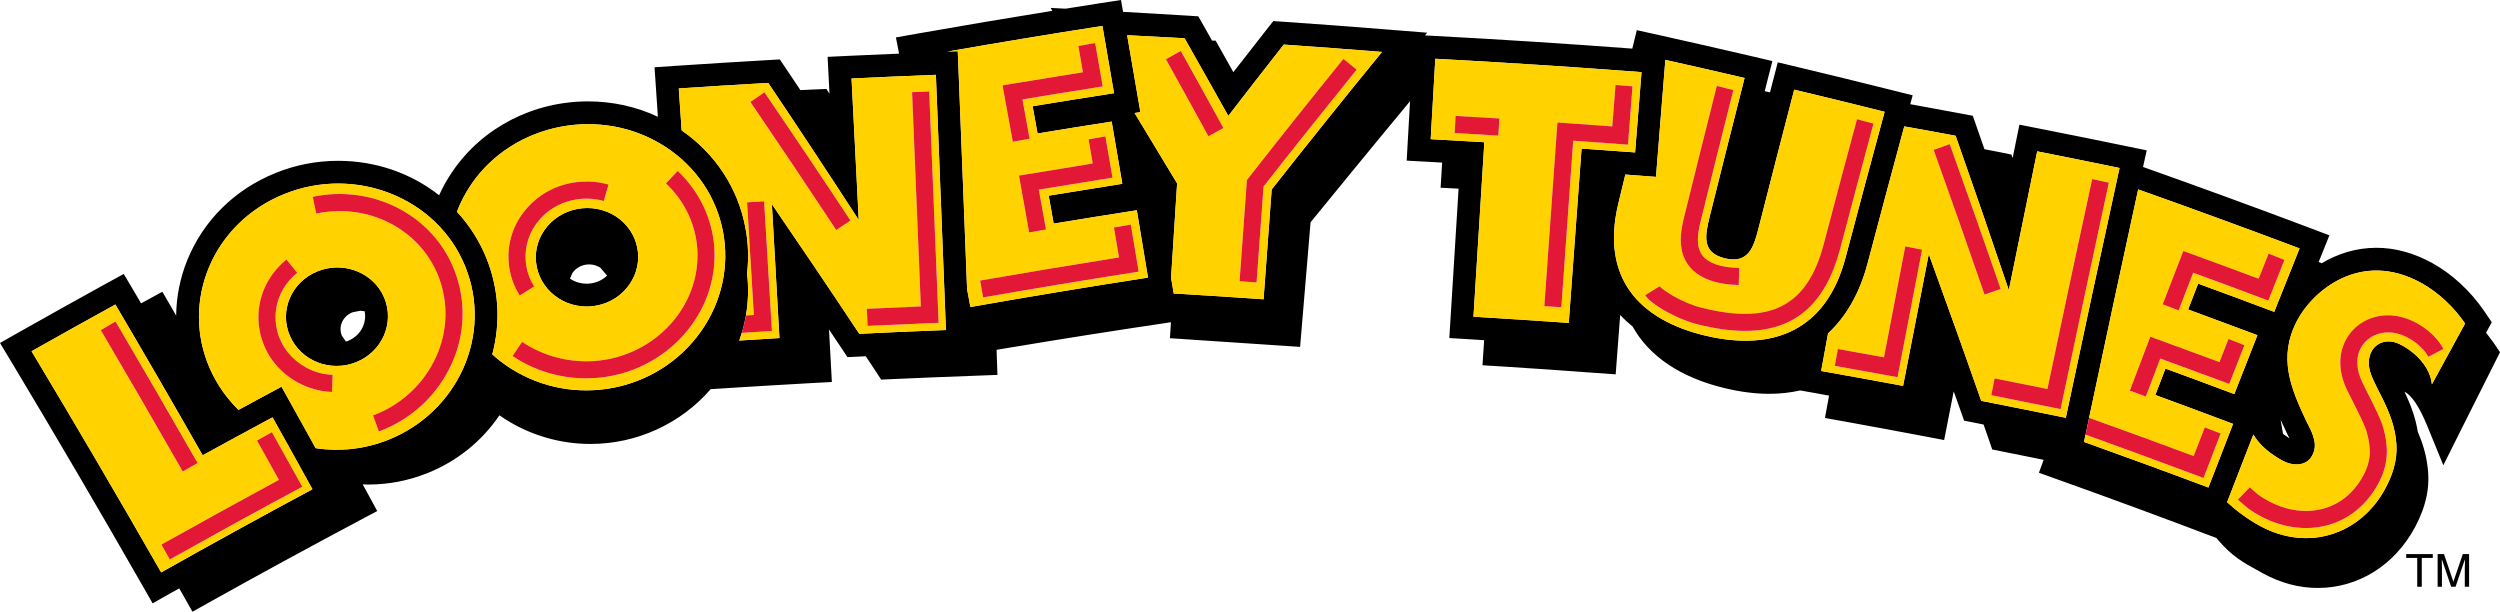 <?xml version="1.0" encoding="utf-8"?>
<!-- Generator: Adobe Illustrator 16.0.0, SVG Export Plug-In . SVG Version: 6.00 Build 0)  -->
<!DOCTYPE svg PUBLIC "-//W3C//DTD SVG 1.1//EN" "http://www.w3.org/Graphics/SVG/1.1/DTD/svg11.dtd">
<svg version="1.1" id="Layer_1" xmlns="http://www.w3.org/2000/svg" xmlns:xlink="http://www.w3.org/1999/xlink" x="0px" y="0px"
	 width="1000.001px" height="244.697px" viewBox="0 0 1000.001 244.697" enable-background="new 0 0 1000.001 244.697"
	 xml:space="preserve">
<g>
	<path d="M246.289,86.514c-9.404-6.036-22.21-3.571-28.519,5.51c-6.309,9.115-3.707,21.308,5.646,27.311
		c9.337,5.985,21.972,3.571,28.314-5.476C258.057,104.846,255.692,92.603,246.289,86.514 M235.677,105.764
		c1.582,0,3.112,0.477,4.438,1.293l2.722,3.196c-2.143,2.041-5.068,3.231-8.163,3.231c-2.262,0-4.473-0.612-6.359-1.836
		l-0.323-0.272l1.003-2.211C230.457,107.057,232.956,105.764,235.677,105.764"/>
	<path d="M142.488,144.858c10.373-4.165,15.406-15.627,11.223-25.729c-4.217-10.049-16.189-14.827-26.681-10.609
		c-10.492,4.217-15.407,15.797-11.071,25.813C120.278,144.333,132.114,149.043,142.488,144.858 M145.276,130.422
		c-1.122,2.721-3.35,4.846-6.189,5.985l-0.714,0.223l-1.616-2.331c-0.714-1.667-0.73-3.57-0.017-5.271
		c0.781-1.871,2.296-3.335,4.285-4.116l3.095-0.612l1.752,0.204C146.263,126.477,146.076,128.517,145.276,130.422"/>
	<path d="M997.483,137.155l-3.043-4.08l2.262-4.185l-3.112-4.591c-5.34-7.822-12.856-14.794-20.696-19.08
		c-7.33-4.047-14.862-6.104-22.362-6.104c-8.127,0-15.525,2.397-21.834,6.173l-1.242-0.476l0.833-2.041l3.469-8.639l-8.723-3.3
		c-21.852-8.229-43.977-16.308-65.811-24.045l1.462-6.649l-9.03-1.854c-10.985-2.278-21.987-4.489-33.006-6.666l-8.878-1.751
		l-1.802,8.842l-0.919,4.507l-0.493-1.395l-4.319-0.884c-2.143-0.408-4.319-0.833-6.462-1.259c-0.969-2.823-1.956-5.612-2.925-8.4
		l-1.734-4.966l-5.17-0.978c-6.461-1.199-13.111-2.415-19.846-3.656l0.97-3.546l-9.013-2.253
		c-11.854-2.977-24.063-5.952-36.256-8.877l-8.689-2.075l-2.245,8.639l-0.866,3.394l-2.109-0.502l0.766-3.026l2.296-9.005
		l-9.047-2.126c-11.871-2.772-24.131-5.552-36.46-8.307l-8.724-1.93l-1.803,7.38c-26.052-1.947-52.359-3.656-78.31-5.034
		l-4.608-0.238l0.885-1.096l-17.347-1.378c-13.213-1.063-26.46-2.058-39.4-2.941l-4.813-0.332l-2.976,3.774
		c-4.319,5.502-8.674,11.079-13.011,16.666c-1.648-2.942-3.265-5.867-4.931-8.792l-2.143-3.817l-1.463-0.034
		c-1.003-1.812-2.023-3.622-3.044-5.416l-2.432-4.277l-4.915-0.314c-8.35-0.527-16.767-1.012-25.185-1.479L448.397,0l-8.843,1.368
		c-4.422,0.681-8.877,1.395-13.333,2.109l-5.951-0.315l0.663,1.174c-17.754,2.849-35.66,5.884-53.431,9.013l-9.132,1.624
		l1.258,6.479c-6.479,0.272-12.958,0.536-19.453,0.851l-9.132,0.434l0.748,14.735l-1.241-1.896l-4.354,0.188
		c-1.989,0.085-4.029,0.195-6.036,0.28c-1.769-2.645-3.537-5.331-5.322-7.958l-2.908-4.319l-5.17,0.297
		c-11.819,0.681-23.875,1.429-35.848,2.228l-9.098,0.612l1.344,19.795c-8.656-4.039-18.145-6.147-27.906-6.147
		c-21.971,0-42.258,10.458-54.23,28.008c-2.091,3.044-3.877,6.224-5.373,9.522l-0.103-0.051
		c-11.07-8.707-25.168-13.706-40.302-13.706c-8.571,0-16.972,1.615-24.947,4.847c-16.343,6.563-28.909,18.943-35.372,34.86
		c-2.907,7.177-4.387,14.709-4.454,22.209l-1.769-3.078l-3.759-6.462l-6.563,3.589l-1.956,1.054l-2.415-4.149l-4.506-7.618
		l-7.755,4.251c-11.444,6.31-22.753,12.618-33.619,18.757L0,137.19l4.813,7.992c17.516,29.181,34.912,58.872,51.747,88.292
		l4.49,7.856l7.89-4.456l2.755-1.529l1.53,2.686l3.759,6.666l6.666-3.741c19.828-11.069,40.149-22.14,60.403-32.905l6.836-3.639
		l-3.707-6.818l-2.109-3.844l2.229,0.067c8.077,0,16.019-1.531,23.603-4.541c11.938-4.777,21.887-12.838,28.859-23.159l2.143,1.444
		c10.271,6.564,22.123,10.017,34.282,10.017c18.553,0,36.102-8.095,48.074-21.903l7.602-0.494
		c11.07-0.696,22.141-1.359,33.194-1.973l7.687-0.407l-1.14-21.002c1.496,2.245,3.027,4.506,4.507,6.734l2.873,4.319l5.152-0.237
		l2.16-0.12c1.259,1.905,2.518,3.793,3.775,5.68l2.397,3.675l4.371-0.205c11.479-0.511,22.974-0.986,34.47-1.394l7.669-0.289
		l-0.271-7.67l-0.068-2.364l4.829-0.8c21.563-3.621,43.364-7.04,64.91-10.237l-0.408,6.394l52.07,3.47l4.184-49.842
		c5.526-6.785,25.236-30.916,39.793-48.432l-1.344,23.773l9.097,0.493c1.72,0.103,3.401,0.204,5.086,0.289l-0.612,10.051
		l7.192,0.374c-1.055,16.902-2.108,33.772-3.146,50.659l-0.562,9.098l9.115,0.544c1.599,0.102,3.196,0.203,4.813,0.323l-0.152,2.313
		l-0.512,7.703l7.703,0.476c12.5,0.783,25.271,1.666,37.906,2.619l7.669,0.544l0.579-7.635c0.391-5.391,0.815-10.729,1.225-16.122
		c1.513,1.65,3.213,3.181,4.982,4.644c6.598,11.836,19.096,20.406,36.951,24.657c6.242,1.496,12.193,2.244,17.754,2.244
		c4.354,0,8.435-0.476,12.313-1.358l6.803,1.206c1.582,0.29,3.162,0.579,4.743,0.868l-0.237,1.343l-1.411,7.602l7.618,1.36
		c10.866,1.973,21.732,3.979,32.566,6.037l7.498,1.428l1.479-7.499c0.783-3.996,1.565-7.992,2.347-11.971
		c0.801,2.261,1.633,4.556,2.433,6.801l1.718,4.915l5.119,1.003l2.687,0.545c0.681,1.938,1.377,3.876,2.023,5.815l1.428,4.166
		l4.337,0.867c5.392,1.056,10.799,2.178,16.239,3.265l-1.904,5.17l7.297,2.619c21.374,7.636,42.784,15.526,63.685,23.468
		l0.492,0.577c5.715,6.769,10.237,9.252,16.513,12.67l1.751,0.97c6.99,3.809,14.354,5.781,21.835,5.781
		c16.172,0,30.695-9.081,38.875-24.301c4.575-8.604,6.138-16.478,4.966-24.573c-0.562-4.728-2.007-9.283-3.86-13.604
		c-0.902-5.681-2.926-11.02-5.323-16.053c2.942,1.529,6.003,6.121,9.114,13.739l6.429,15.714l7.584-15.186
		c4.319-8.674,8.69-17.329,13.06-26.002l2.025-4.014L997.483,137.155z M913.206,173.548l-0.952-5.612
		c0.781,1.717,1.58,3.4,2.396,5.101l0.187,0.41l0.987,1.92L913.206,173.548 M968.506,113.179
		c6.871,3.775,13.213,9.879,17.532,16.224c-4.438,8.127-8.875,16.223-13.28,24.334c-0.613-6.82-6.495-12.941-12.941-16.105
		c-4.558-2.243-9.761-0.917-11.632,3.879c-0.867,2.21-0.867,4.625-0.17,7.058c0.682,2.432,2.057,4.88,2.959,6.886
		c3.844,7.244,6.564,13.536,7.33,19.778c0.918,6.309-0.119,12.549-4.116,20.048c-9.811,18.367-30.779,25.662-50.216,15.067
		c-4.694-2.551-9.133-5.798-13.128-9.471l1.002-2.568c3.163-8.163,6.31-16.326,9.49-24.487c2.55,4.387,6.852,7.821,11.817,10.508
		c3.86,2.093,9.439,2.279,11.701-2.074c1.257-2.381,1.326-4.558,0.695-6.768c-0.492-2.126-1.513-4.218-2.703-6.396
		c-3.401-7.106-6.275-13.568-7.414-20.27c-1.088-6.529-0.425-13.265,3.384-20.542C924.854,116.664,944.036,99.744,968.506,113.179
		 M909.685,124.741c-10.118-3.809-20.252-7.584-30.423-11.29c-1.343,3.435-2.686,6.886-4.012,10.339
		c9.25,3.4,18.502,6.836,27.718,10.288c-3.111,7.839-6.189,15.696-9.252,23.552c-9.164-3.434-18.331-6.854-27.531-10.202
		c-1.359,3.536-2.721,7.039-4.063,10.576c10.408,3.811,20.764,7.653,31.103,11.547c-3.299,8.485-6.598,16.988-9.863,25.457
		c-16.513-6.224-33.109-12.26-49.758-18.246l0.613-2.892l1.02-4.863l0.408-1.889c6.445-30.404,13.027-61.082,19.624-91.352
		c21.647,7.687,43.16,15.543,64.569,23.604C916.436,107.822,913.052,116.273,909.685,124.741 M803.537,116.069
		c3.741-18.502,7.533-37.021,11.343-55.539c10.986,2.176,21.972,4.388,32.939,6.666c-7.278,33.297-14.438,66.593-21.494,99.922
		c-11.274-2.311-22.532-4.556-33.841-6.768c-6.837-19.589-13.843-39.146-20.969-58.701c-3.451,17.549-6.886,35.132-10.288,52.698
		c-10.918-2.04-21.835-4.029-32.768-5.951c0.917-5.017,1.853-10.033,2.771-15.067c7.243-6.683,12.618-16.019,15.764-27.837
		c4.813-18.229,9.762-36.697,14.711-54.944c6.854,1.241,13.723,2.466,20.542,3.759C789.491,74.883,796.582,95.459,803.537,116.069
		 M683.922,86.446c-1.938,7.771-3.367,14.658,6.104,16.903c9.472,2.228,11.479-4.523,13.452-12.313
		c4.676-18.399,9.42-36.782,14.199-55.174c12.09,2.892,24.147,5.834,36.17,8.852c-5.288,19.454-10.493,38.942-15.662,58.465
		c-7.669,28.84-28.688,37.497-55.828,31.119c-27.141-6.394-41.953-23.484-35.1-52.563c0.952-3.962,1.922-7.941,2.875-11.921
		l3.214,0.256l9.046,0.68l3.741-46.79c10.595,2.364,21.154,4.77,31.698,7.228C693.156,49.587,688.496,68.012,683.922,86.446
		 M491.319,46.364c7.33-9.522,14.744-19.046,22.191-28.535c13.111,0.919,26.205,1.896,39.3,2.942
		c-14.948,18.246-29.64,36.596-44.146,54.995c-1.072,14.659-2.178,29.283-3.231,43.941c-11.99-0.85-23.961-1.598-35.949-2.312
		l-1.055-6.327c0.799-12.584,1.599-25.168,2.415-37.717c-5.629-9.388-11.309-18.774-17.006-28.136l2.313-0.366l-1.563-9.123
		c-1.242-7.21-2.483-14.421-3.725-21.647c7.652,0.399,15.321,0.782,22.974,1.224C479.704,25.644,485.537,36.008,491.319,46.364
		 M440.966,10.372c1.548,8.972,3.095,17.941,4.643,26.903c-10.866,1.691-21.716,3.436-32.565,5.212
		c0.663,3.639,1.327,7.278,1.973,10.917c9.88-1.649,19.761-3.222,29.657-4.77c1.429,8.29,2.84,16.589,4.251,24.888
		c-9.828,1.564-19.641,3.128-29.452,4.744c0.663,3.725,1.326,7.465,1.989,11.173c11.07-1.82,22.157-3.605,33.262-5.341
		c1.497,8.979,2.994,17.958,4.474,26.938c-23.757,3.673-47.411,7.601-71.031,11.768c-0.426-2.347-0.885-4.728-1.327-7.074
		c-1.122-28.723-2.245-57.444-3.367-86.149l-0.374-9.106l-4.166,0.153C399.558,17.038,420.22,13.596,440.966,10.372 M307.287,33.168
		c12.243,18.196,24.301,36.477,36.204,54.809c-0.969-18.876-1.904-37.727-2.874-56.585c11.24-0.536,22.498-1.029,33.738-1.463
		c1.344,34.036,2.688,68.047,4.014,102.074c-11.546,0.459-23.11,0.936-34.657,1.514c-11.495-17.346-23.161-34.622-34.963-51.849
		c1.004,17.839,2.023,35.693,3.027,53.55c-5.356,0.306-10.714,0.68-16.053,1.002l1.003-3.06c0.68-2.297,1.241-4.608,1.649-6.973
		c0.952-5.526,1.105-11.155,0.459-16.818c0.697-6.054,0.493-12.261-0.697-18.434c-3.01-15.798-12.057-29.504-25.474-38.789
		c-0.391-5.586-0.766-11.182-1.156-16.768C283.445,34.579,295.35,33.849,307.287,33.168 M188.521,73.709
		c16.92-24.726,52.138-31.536,77.612-14.999c25.491,16.563,31.375,49.775,14.166,73.975c-17.227,24.232-50.813,30.693-76.015,14.675
		c-2.67-1.684-5.102-3.571-7.363-5.612c3.418-12.788,2.619-26.222-2.414-38.636c-2.807-6.922-6.819-13.094-11.734-18.417
		C184.22,80.919,186.124,77.229,188.521,73.709 M113.715,77.637c28.586-11.563,61.271,1.565,72.357,28.893
		c11.104,27.344-2.891,58.209-30.626,69.331c-9.574,3.86-19.625,4.83-29.164,3.435c-3.096-5.612-6.19-11.205-9.319-16.801
		l-4.37-7.822l-7.891,4.251c-3.112,1.667-6.207,3.351-9.302,5.034c-4.677-4.609-8.571-10.067-11.377-16.395
		C72.052,120.661,85.061,89.133,113.715,77.637 M64.468,228.951c-16.938-29.606-34.215-59.076-51.833-88.445
		c11.104-6.275,22.277-12.533,33.519-18.705c11.801,20.065,23.433,40.148,34.911,60.317c9.285-5.101,18.604-10.136,27.939-15.169
		c5.374,9.557,10.68,19.148,15.969,28.739C104.617,206.606,84.466,217.693,64.468,228.951 M589.389,126.681
		c1.412-23.264,2.874-46.526,4.353-69.79c-7.158-0.441-14.301-0.851-21.459-1.224c0.611-10.73,1.225-21.436,1.835-32.166
		c27.515,1.479,55.013,3.256,82.495,5.348c-0.868,10.714-1.719,21.419-2.57,32.123c-7.142-0.544-14.284-1.037-21.426-1.547
		c-1.717,23.246-3.435,46.509-5.117,69.738C614.795,128.262,602.092,127.446,589.389,126.681"/>
	<path fill="#FFD200" d="M450.846,14.089c1.259,7.201,2.5,14.429,3.742,21.639l1.563,9.123l-2.329,0.35
		c5.714,9.378,11.41,18.765,17.022,28.152c-0.816,12.566-1.616,25.133-2.415,37.684l1.055,6.36
		c11.988,0.714,23.977,1.462,35.933,2.312c1.088-14.658,2.159-29.3,3.265-43.925c14.489-18.416,29.198-36.766,44.129-55.012
		c-13.095-1.046-26.188-2.023-39.3-2.942c-7.447,9.489-14.846,18.995-22.175,28.544c-5.782-10.365-11.614-20.729-17.499-31.069
		C466.185,14.854,458.498,14.488,450.846,14.089 M542.657,27.862c-12.583,15.51-25.1,31.239-37.24,46.748
		c-0.936,12.806-1.871,25.576-2.79,38.364l-6.801-0.477c0.936-13.128,1.871-26.29,2.855-39.418l0.069-1.055l0.646-0.816
		c12.361-15.814,25.132-31.843,37.955-47.648L542.657,27.862z M489.363,51.228l-5.985,3.282
		c-5.629-10.279-11.31-20.542-17.022-30.796l5.969-3.325C478.037,30.66,483.734,40.939,489.363,51.228"/>
	<path fill="#FFD200" d="M383.097,20.474l0.374,9.106c1.122,28.705,2.245,57.427,3.367,86.149c0.442,2.347,0.901,4.728,1.327,7.074
		c23.62-4.167,47.274-8.095,71.031-11.768c-1.479-8.979-2.977-17.958-4.474-26.938c-11.104,1.735-22.191,3.521-33.262,5.341
		c-0.663-3.708-1.326-7.448-1.989-11.173c9.812-1.616,19.624-3.18,29.452-4.744c-1.411-8.299-2.822-16.598-4.251-24.888
		c-9.896,1.548-19.777,3.12-29.657,4.753c-0.646-3.622-1.31-7.262-1.973-10.9c10.85-1.776,21.699-3.521,32.565-5.212
		c-1.548-8.979-3.095-17.932-4.643-26.903c-20.746,3.224-41.408,6.666-62.035,10.271L383.097,20.474z M455.472,108.672l-3.418,0.527
		c-19.505,3.078-39.3,6.359-58.805,9.761l-1.174-6.717c18.417-3.214,37.072-6.343,55.523-9.251l-2.024-12.022l6.751-1.123
		L455.472,108.672z M444.979,71.057l-3.401,0.561c-8.689,1.378-17.38,2.789-26.052,4.218c0.951,5.322,1.904,10.646,2.873,15.951
		l-6.717,1.19c-1.174-6.429-2.33-12.891-3.485-19.353l-0.612-3.384l3.417-0.562c8.69-1.462,17.38-2.891,26.087-4.285l-1.684-9.676
		l6.751-1.174L444.979,71.057z M437.667,35.099c-9.574,1.514-19.131,3.069-28.688,4.651c0.953,5.245,1.922,10.483,2.857,15.713
		l-6.717,1.224c-1.157-6.368-2.33-12.736-3.486-19.131l-0.63-3.409l3.436-0.562c9.574-1.599,19.147-3.172,28.739-4.685
		l-1.837-10.518l6.718-1.183l3.043,17.362L437.667,35.099z"/>
	<path fill="#FFD200" d="M298.138,90.936c1.19,6.173,1.395,12.346,0.697,18.434c0.646,5.663,0.493,11.292-0.459,16.836l3.146-0.223
		l-2.703-45.046l6.819-0.408l3.129,51.866l-3.419,0.204c-2.873,0.17-5.747,0.374-8.621,0.544l-1.021,3.077
		c5.356-0.322,10.714-0.696,16.07-1.002c-1.004-17.856-2.023-35.711-3.027-53.567c11.802,17.244,23.468,34.521,34.963,51.866
		c11.547-0.578,23.111-1.071,34.657-1.497c-1.326-34.044-2.67-68.055-4.014-102.091c-11.24,0.434-22.498,0.927-33.738,1.463
		c0.952,18.858,1.905,37.709,2.874,56.585c-11.903-18.332-23.961-36.612-36.204-54.825c-11.938,0.681-23.858,1.428-35.779,2.228
		c0.391,5.595,0.766,11.182,1.156,16.784C286.081,61.432,295.128,75.138,298.138,90.936 M375.462,129.13l-3.419,0.135
		c-8.35,0.341-16.665,0.715-25.015,1.106l-0.323-6.819c7.211-0.356,14.438-0.681,21.648-0.986l-3.521-85.707l6.819-0.271
		L375.462,129.13z M340.192,88.231l-5.714,3.759c-11.224-17.04-22.771-34.283-34.316-51.229l5.646-3.844
		C317.371,53.897,328.935,71.142,340.192,88.231"/>
	<path fill="#FFD200" d="M194.508,103.111c5.05,12.396,5.832,25.848,2.397,38.619c2.262,2.041,4.728,3.929,7.363,5.629
		c25.219,16.019,58.787,9.54,76.031-14.693c17.209-24.181,11.343-57.409-14.166-73.938c-25.457-16.563-60.692-9.753-77.595,14.965
		c-2.433,3.537-4.319,7.21-5.766,10.985C187.688,90,191.701,96.174,194.508,103.111 M207.874,118.229
		c-2.534-4.064-4.064-8.707-4.422-13.417c-0.596-7.789,1.973-15.391,7.176-21.393c5.51-6.36,13.248-10.17,21.818-10.73
		c3.673-0.256,7.363,0.118,10.935,1.139l-1.854,6.564c-2.806-0.783-5.714-1.105-8.622-0.885c-6.734,0.442-12.822,3.419-17.107,8.384
		c-4.013,4.608-5.969,10.458-5.526,16.41c0.272,3.673,1.411,7.108,3.384,10.288L207.874,118.229z M251.73,113.858
		c-6.343,9.013-18.961,11.461-28.314,5.476c-9.353-6.003-11.954-18.195-5.646-27.311c6.309-9.097,19.114-11.546,28.519-5.51
		C255.692,92.603,258.073,104.846,251.73,113.858 M238.772,151.168l-4.337,0.17c-10.526,0-20.814-3.112-29.419-8.944l3.843-5.646
		c8.486,5.781,18.91,8.451,29.352,7.618c23.961-1.973,42.208-22.073,40.693-44.809c-0.68-9.914-5.118-19.233-12.532-26.205
		l4.677-4.982c8.672,8.179,13.893,19.097,14.676,30.728C287.492,125.524,266.423,148.889,238.772,151.168"/>
	<path fill="#FFD200" d="M95.383,163.957c3.096-1.684,6.207-3.367,9.319-5.034l7.891-4.251l4.37,7.822
		c3.129,5.577,6.207,11.188,9.319,16.767c9.557,1.43,19.59,0.478,29.164-3.384c27.719-11.139,41.714-42.004,30.626-69.331
		c-11.087-27.344-43.771-40.472-72.374-28.942c-28.638,11.529-41.63,43.058-29.691,69.976
		C86.813,153.89,90.74,159.348,95.383,163.957 M115.959,134.332c-4.353-10.016,0.579-21.596,11.071-25.813
		c10.491-4.218,22.464,0.561,26.681,10.628c4.184,10.084-0.866,21.546-11.223,25.711
		C132.132,149.043,120.262,144.333,115.959,134.332 M104.431,134.604c-2.109-7.687-1.021-15.712,3.061-22.633
		c1.853-3.112,4.234-5.851,7.091-8.181l4.303,5.323c-2.244,1.785-4.082,3.928-5.526,6.343c-3.112,5.307-3.963,11.461-2.347,17.346
		c1.648,6.02,5.629,11.036,11.257,14.113c3.351,1.871,6.973,2.875,10.765,3.028l-0.256,6.835c-4.897-0.203-9.522-1.496-13.809-3.876
		C111.742,148.924,106.572,142.428,104.431,134.604 M159.885,83.59c11.58,6.224,19.862,16.494,23.365,28.977
		c3.57,12.72,1.769,26.154-5.085,37.803c-5.985,10.221-15.44,18.111-26.597,22.227l-2.363-6.429
		c9.676-3.571,17.873-10.407,23.076-19.268c5.884-10.033,7.448-21.58,4.388-32.496c-2.977-10.68-10.102-19.454-20.016-24.794
		c-9.081-4.897-19.795-6.36-30.15-4.184l-1.411-6.684C137.012,76.209,149.392,77.927,159.885,83.59"/>
	<path fill="#FFD200" d="M124.973,195.706c-5.271-9.608-10.611-19.2-15.951-28.774c-9.354,5.034-18.672,10.086-27.957,15.187
		c-11.462-20.169-23.11-40.27-34.93-60.301c-11.205,6.189-22.396,12.396-33.517,18.672c17.635,29.368,34.912,58.855,51.85,88.462
		C84.466,217.693,104.634,206.606,124.973,195.706 M79.041,185.213l-5.952,3.384c-10.729-18.825-21.783-37.854-32.786-56.542
		l5.884-3.47C57.224,147.291,68.276,166.337,79.041,185.213 M64.586,217.829c15.577-8.741,31.393-17.447,46.986-25.881
		c-2.892-5.238-5.833-10.493-8.774-15.731l5.969-3.35c3.485,6.258,6.989,12.517,10.458,18.791l1.684,3.044l-3.044,1.633
		c-16.563,8.928-33.365,18.162-49.945,27.447L64.586,217.829z"/>
	<path fill="#FFD200" d="M918.816,128.279c-3.825,7.277-4.455,14.029-3.384,20.542c1.157,6.718,4.03,13.18,7.414,20.288
		c1.19,2.177,2.211,4.268,2.703,6.377c0.631,2.21,0.562,4.387-0.695,6.768c-2.262,4.354-7.841,4.184-11.701,2.074
		c-4.966-2.687-9.268-6.121-11.801-10.508c-3.197,8.161-6.344,16.307-9.507,24.47l-1.002,2.603
		c3.995,3.673,8.434,6.886,13.128,9.454c19.437,10.577,40.405,3.3,50.216-15.067c3.997-7.481,5.034-13.739,4.116-20.031
		c-0.766-6.259-3.486-12.533-7.33-19.778c-0.902-2.022-2.277-4.488-2.959-6.921c-0.697-2.414-0.697-4.813,0.17-7.039
		c1.871-4.813,7.074-6.122,11.632-3.879c6.446,3.164,12.328,9.285,12.941,16.089c4.405-8.095,8.843-16.19,13.28-24.301
		c-4.319-6.378-10.645-12.448-17.532-16.24C944.036,99.728,924.854,116.647,918.816,128.279 M971.33,142.734
		c-2.33-4.457-9.013-9.456-15.255-9.762c-4.642-0.204-8.809,1.734-11.155,5.271c-2.636,3.945-2.653,9.099-0.051,14.522
		c0.815,1.7,1.734,3.521,2.652,5.339c2.55,5.067,4.933,9.813,5.783,13.027c1.733,6.394,2.703,13.486-1.854,22.106
		c-4.779,8.946-12.466,15.033-21.63,17.142c-2.399,0.545-4.898,0.834-7.398,0.834c-7.959,0-16.172-2.756-23.349-7.959l-3.91-3.401
		l4.76-4.915l3.164,2.756c7.857,5.714,17.057,7.907,25.201,6.02c7.33-1.684,13.248-6.428,17.126-13.672
		c3.265-6.19,2.907-11.122,1.292-17.142c-0.664-2.551-3.113-7.397-5.273-11.7c-0.951-1.87-1.903-3.775-2.737-5.476
		c-3.604-7.567-3.435-15.305,0.528-21.256c3.689-5.544,10.136-8.69,17.176-8.333c8.06,0.407,17.26,6.325,20.983,13.417
		L971.33,142.734z"/>
	<path fill="#FFD200" d="M855.268,75.767c-6.597,30.27-13.197,60.947-19.641,91.352c14.012,5.035,28.024,10.136,41.832,15.306
		c1.48-3.844,2.942-7.651,4.422-11.462l6.377,2.484c-1.888,4.845-3.758,9.709-5.629,14.59l-1.225,3.146l-3.162-1.173
		c-14.522-5.442-29.283-10.85-44.026-16.155l-0.63,2.908c16.647,5.969,33.262,12.022,49.758,18.246
		c3.282-8.502,6.581-16.972,9.896-25.457c-10.355-3.894-20.711-7.736-31.103-11.547c1.343-3.537,2.704-7.04,4.03-10.576
		c9.217,3.349,18.4,6.75,27.548,10.202c3.079-7.855,6.157-15.713,9.252-23.552c-9.233-3.452-18.451-6.888-27.718-10.288
		c1.343-3.436,2.669-6.904,3.995-10.339c10.17,3.724,20.321,7.481,30.439,11.29c3.367-8.468,6.751-16.919,10.135-25.371
		C898.444,91.31,876.898,83.453,855.268,75.767 M892.9,150.454l-1.225,3.146l-3.146-1.174c-8.129-3.026-16.257-6.037-24.437-9.013
		c-1.922,5.067-3.844,10.152-5.765,15.22l-6.395-2.433c2.329-6.121,4.643-12.242,6.99-18.365l1.207-3.146l3.145,1.139
		c8.197,2.993,16.343,5.986,24.489,9.013c1.224-3.095,2.414-6.19,3.64-9.25l6.358,2.482
		C896.148,142.189,894.517,146.322,892.9,150.454 M908.562,117.124l-1.24,3.111l-3.129-1.172c-8.962-3.351-17.924-6.667-26.92-9.967
		c-1.938,5.034-3.894,10.032-5.816,15.067l-6.377-2.449c2.33-6.088,4.677-12.142,7.04-18.195l1.191-3.129l3.164,1.156
		c8.995,3.282,17.99,6.599,26.97,9.948c1.343-3.35,2.652-6.7,3.996-10.051l6.343,2.517
		C912.049,108.349,910.298,112.754,908.562,117.124"/>
	<path fill="#FFD200" d="M746.994,105.492c-3.146,11.802-8.521,21.154-15.764,27.855c-0.918,4.999-1.854,10.032-2.771,15.049
		c10.933,1.938,21.85,3.929,32.768,5.969c3.402-17.584,6.837-35.15,10.288-52.716c7.126,19.556,14.132,39.112,20.985,58.668
		c11.292,2.211,22.55,4.49,33.824,6.801c7.057-33.313,14.199-66.625,21.494-99.922c-10.985-2.262-21.953-4.49-32.939-6.649
		c-3.81,18.519-7.602,37.004-11.359,55.522c-6.938-20.61-14.029-41.204-21.273-61.763c-6.837-1.293-13.688-2.518-20.542-3.742
		C756.756,68.795,751.807,87.263,746.994,105.492 M759.647,147.546l-0.63,3.315l-3.333-0.594
		c-7.244-1.326-14.489-2.636-21.733-3.929l1.175-6.735c6.172,1.09,12.312,2.212,18.449,3.335
		c2.823-14.796,5.663-29.573,8.537-44.385l6.717,1.327C765.734,115.746,762.674,131.647,759.647,147.546 M824.931,160.317
		l-0.697,3.333l-3.333-0.681c-8.112-1.666-16.241-3.299-24.387-4.897l1.327-6.699c7.022,1.376,14.079,2.787,21.12,4.217
		c5.884-27.991,11.888-56.22,17.891-83.973l6.699,1.463C837.293,101.904,831.035,131.272,824.931,160.317 M800.271,115.594
		l-6.461,2.228c-6.632-19.268-13.485-38.756-20.355-57.869l6.428-2.313C786.752,76.787,793.623,96.275,800.271,115.594"/>
	<path fill="#FFD200" d="M662.393,70.75l-9.046-0.68l-3.214-0.256c-0.936,3.979-1.939,7.959-2.875,11.921
		c-6.87,29.079,7.976,46.17,35.1,52.563c27.157,6.395,48.159-2.279,55.828-31.119c5.152-19.522,10.374-38.994,15.662-58.465
		c-12.039-3.01-24.08-5.951-36.153-8.843c-4.813,18.383-9.54,36.766-14.216,55.183c-1.973,7.737-3.963,14.522-13.434,12.312
		c-9.473-2.262-8.062-9.148-6.123-16.92c4.591-18.435,9.217-36.859,13.91-55.259c-10.544-2.475-21.104-4.863-31.682-7.228
		L662.393,70.75z M749.393,49.451c-4.473,16.656-8.928,33.322-13.298,49.987c-5.867,22.175-18.128,32.921-38.041,32.921
		c-5.748,0-12.142-0.883-19.199-2.668c-7.941-1.956-18.417-7.841-20.764-11.615l5.798-3.605c1.09,1.599,9.167,6.734,16.649,8.604
		c27.77,6.973,42.411-0.61,48.941-25.388c4.387-16.665,8.825-33.348,13.314-50.013L749.393,49.451z M680.146,88.963
		c-1.037,4.269-1.887,9.625,0.834,13.196c2.381,3.129,7.313,4.813,14.711,5.033l-0.205,6.836c-9.54-0.288-16.257-2.891-19.93-7.72
		c-4.49-5.867-3.452-13.23-2.04-18.979c4.353-17.651,8.757-35.319,13.211-52.963l6.633,1.675
		C688.904,53.694,684.501,71.312,680.146,88.963"/>
	<path fill="#FFD200" d="M627.516,129.163c1.684-23.246,3.384-46.492,5.118-69.738c7.124,0.493,14.267,1.037,21.393,1.547
		c0.85-10.713,1.718-21.418,2.586-32.114c-27.466-2.101-54.963-3.877-82.495-5.356c-0.61,10.722-1.241,21.436-1.853,32.166
		c7.159,0.373,14.318,0.799,21.461,1.224c-1.463,23.264-2.908,46.526-4.337,69.79C602.108,127.43,614.813,128.279,627.516,129.163
		 M651.187,57.877l-3.4-0.272c-6.157-0.441-12.313-0.9-18.485-1.325c-1.599,22.208-3.181,44.417-4.763,66.626l-6.818-0.511
		c1.649-23.33,3.333-46.662,5.017-70.01l0.238-3.376l3.401,0.229c6.173,0.416,12.363,0.851,18.552,1.293l1.276-16.529l6.819,0.519
		L651.187,57.877z M581.856,53.184l0.374-6.819c5.849,0.332,11.682,0.681,17.515,1.029l-0.408,6.811
		C593.521,53.847,587.688,53.523,581.856,53.184"/>
	<path fill="#E31837" d="M466.355,23.705c5.713,10.263,11.394,20.517,17.022,30.805l5.985-3.299
		c-5.629-10.279-11.309-20.551-17.039-30.83L466.355,23.705z"/>
	<path fill="#E31837" d="M499.397,71.209l-0.646,0.834l-0.069,1.037c-0.968,13.128-1.92,26.29-2.855,39.418l6.801,0.477
		c0.919-12.788,1.854-25.576,2.79-38.364c12.141-15.509,24.674-31.23,37.24-46.765l-5.305-4.285
		C524.529,39.375,511.759,55.411,499.397,71.209"/>
	<path fill="#E31837" d="M438.059,17.2l-6.718,1.19l1.837,10.501c-9.592,1.53-19.182,3.095-28.739,4.676l-3.436,0.579l0.63,3.409
		c1.173,6.377,2.329,12.771,3.486,19.131l6.717-1.207c-0.936-5.246-1.904-10.484-2.857-15.722c9.558-1.59,19.114-3.154,28.706-4.65
		l3.417-0.545L438.059,17.2z"/>
	<path fill="#E31837" d="M435.422,55.718l1.667,9.676c-8.707,1.395-17.413,2.823-26.087,4.285l-3.417,0.544l0.612,3.418
		c1.173,6.462,2.312,12.907,3.469,19.336l6.733-1.19c-0.952-5.306-1.922-10.611-2.873-15.951c8.672-1.429,17.362-2.84,26.052-4.218
		l3.418-0.544l-2.84-16.529L435.422,55.718z"/>
	<path fill="#E31837" d="M445.574,90.986l2.024,11.988c-18.451,2.926-37.106,6.038-55.54,9.251l1.19,6.734
		c19.505-3.401,39.3-6.699,58.821-9.761l3.401-0.544l-3.146-18.809L445.574,90.986z"/>
	<path fill="#E31837" d="M300.162,40.762c11.529,16.945,23.075,34.172,34.333,51.229l5.697-3.759
		c-11.258-17.09-22.838-34.334-34.402-51.313L300.162,40.762z"/>
	<path fill="#E31837" d="M371.669,36.587l-6.836,0.28l3.503,85.698c-7.21,0.306-14.42,0.646-21.631,0.969l0.34,6.82
		c8.315-0.375,16.666-0.749,24.981-1.09l3.418-0.135L371.669,36.587z"/>
	<path fill="#E31837" d="M305.348,132.599l3.419-0.204l-3.129-51.866l-6.803,0.408l2.704,45.046l-3.163,0.223
		c-0.391,2.312-0.97,4.658-1.649,6.938C299.601,132.973,302.475,132.769,305.348,132.599"/>
	<path fill="#E31837" d="M213.673,114.573c-1.99-3.129-3.129-6.599-3.401-10.271c-0.442-5.952,1.514-11.802,5.526-16.41
		c4.303-4.965,10.373-7.941,17.107-8.384c2.908-0.204,5.799,0.102,8.622,0.885l1.87-6.564c-3.588-1.021-7.261-1.395-10.951-1.139
		c-8.57,0.561-16.309,4.37-21.801,10.73c-5.237,6.002-7.771,13.604-7.177,21.375c0.323,4.711,1.854,9.37,4.422,13.417
		L213.673,114.573z"/>
	<path fill="#E31837" d="M285.725,99.098c-0.783-11.631-5.986-22.549-14.659-30.711l-4.693,4.966
		c7.414,6.988,11.87,16.291,12.55,26.188c1.514,22.753-16.75,42.854-40.693,44.826c-10.476,0.833-20.883-1.871-29.369-7.618
		l-3.843,5.646c8.604,5.849,18.91,8.944,29.419,8.944l4.337-0.17C266.423,148.889,287.476,125.524,285.725,99.098"/>
	<path fill="#E31837" d="M133.05,149.944c-3.825-0.153-7.431-1.157-10.764-3.028c-5.629-3.095-9.643-8.094-11.292-14.113
		c-1.599-5.885-0.766-12.039,2.364-17.346c1.444-2.415,3.299-4.558,5.526-6.343l-4.319-5.323c-2.84,2.313-5.222,5.068-7.092,8.197
		c-4.063,6.904-5.169,14.93-3.062,22.616c2.144,7.823,7.313,14.319,14.557,18.299c4.269,2.38,8.911,3.673,13.809,3.876
		L133.05,149.944z"/>
	<path fill="#E31837" d="M126.503,85.426c10.373-2.193,21.069-0.714,30.134,4.184c9.931,5.322,17.056,14.131,20.032,24.794
		c3.061,10.916,1.496,22.463-4.388,32.479c-5.203,8.877-13.4,15.713-23.076,19.284l2.347,6.411
		c11.173-4.098,20.628-11.988,26.613-22.226c6.854-11.632,8.655-25.066,5.085-37.786c-3.486-12.482-11.785-22.771-23.365-28.977
		c-10.51-5.646-22.873-7.381-34.793-4.864L126.503,85.426z"/>
	<path fill="#E31837" d="M117.864,196.335l3.044-1.633l-1.667-3.026c-3.485-6.292-6.972-12.551-10.491-18.809l-5.952,3.35
		c2.941,5.255,5.866,10.493,8.774,15.731c-15.594,8.434-31.393,17.14-47.003,25.881l3.35,5.953
		C84.499,214.497,101.301,205.245,117.864,196.335"/>
	<path fill="#E31837" d="M40.319,132.055c11.003,18.688,22.022,37.717,32.786,56.542l5.936-3.384
		c-10.781-18.843-21.817-37.904-32.837-56.628L40.319,132.055z"/>
	<path fill="#E31837" d="M956.416,126.153c-7.057-0.391-13.503,2.737-17.192,8.316c-3.945,5.951-4.15,13.671-0.528,21.256
		c0.851,1.717,1.786,3.571,2.722,5.476c2.159,4.303,4.625,9.149,5.289,11.7c1.633,5.985,1.973,10.951-1.292,17.142
		c-3.878,7.262-9.796,12.005-17.126,13.672c-8.162,1.904-17.344-0.306-25.218-6.02l-3.164-2.756l-4.761,4.932l3.945,3.368
		c7.176,5.238,15.372,7.976,23.314,7.976c2.498,0,4.999-0.289,7.415-0.834c9.182-2.108,16.851-8.195,21.613-17.142
		c4.574-8.604,3.604-15.713,1.888-22.106c-0.867-3.197-3.266-7.96-5.8-13.01c-0.936-1.853-1.854-3.656-2.652-5.356
		c-2.603-5.424-2.585-10.577,0.033-14.522c2.347-3.537,6.531-5.492,11.156-5.271c6.259,0.306,12.941,5.305,15.271,9.762l6.053-3.164
		C973.677,132.429,964.459,126.544,956.416,126.153"/>
	<path fill="#E31837" d="M907.44,101.444c-1.344,3.333-2.653,6.701-3.996,10.051c-8.979-3.35-17.975-6.683-26.97-9.948l-3.164-1.156
		l-1.191,3.129c-2.363,6.054-4.71,12.107-7.04,18.195l6.377,2.449c1.923-5.035,3.878-10.033,5.816-15.067
		c8.996,3.282,17.958,6.599,26.92,9.967l3.129,1.172l1.24-3.111c1.736-4.388,3.487-8.775,5.222-13.163L907.44,101.444z"/>
	<path fill="#E31837" d="M891.405,135.574c-1.226,3.077-2.416,6.173-3.623,9.268c-8.146-3.026-16.326-6.02-24.506-9.013
		l-3.145-1.155l-1.207,3.162c-2.331,6.123-4.661,12.244-6.99,18.4l6.395,2.381c1.921-5.067,3.859-10.136,5.781-15.203
		c8.146,2.959,16.309,5.969,24.42,8.996l3.164,1.173l1.224-3.129c1.599-4.115,3.214-8.265,4.846-12.38L891.405,135.574z"/>
	<path fill="#E31837" d="M878.242,190.009l3.162,1.173l1.225-3.146c1.854-4.881,3.741-9.728,5.629-14.626l-6.359-2.448
		c-1.479,3.811-2.959,7.618-4.439,11.462c-13.808-5.17-27.837-10.271-41.832-15.287l-0.374,1.887l-1.037,4.83
		C848.941,179.159,863.72,184.566,878.242,190.009"/>
	<path fill="#E31837" d="M773.455,59.952c6.854,19.113,13.724,38.602,20.355,57.869l6.461-2.228
		c-6.648-19.318-13.52-38.807-20.389-57.954L773.455,59.952z"/>
	<path fill="#E31837" d="M836.868,71.617c-6.02,27.771-12.023,55.999-17.907,83.973c-7.041-1.43-14.08-2.823-21.12-4.217
		l-1.327,6.699c8.13,1.599,16.292,3.231,24.403,4.897l3.316,0.681l0.697-3.333c6.121-29.045,12.362-58.396,18.604-87.237
		L836.868,71.617z"/>
	<path fill="#E31837" d="M762.112,98.554c-2.874,14.795-5.714,29.589-8.521,44.385c-6.154-1.123-12.294-2.229-18.449-3.335
		l-1.208,6.735c7.244,1.293,14.488,2.603,21.733,3.929l3.35,0.611l0.63-3.316c3.026-15.915,6.087-31.799,9.182-47.682
		L762.112,98.554z"/>
	<path fill="#E31837" d="M729.479,97.687c-6.547,24.777-21.172,32.36-48.959,25.371c-7.448-1.853-15.525-6.988-16.632-8.587
		l-5.798,3.605c2.347,3.774,12.839,9.624,20.781,11.632c7.04,1.769,13.416,2.651,19.165,2.651c19.946,0,32.19-10.764,38.058-32.921
		c4.388-16.665,8.809-33.331,13.298-49.987l-6.599-1.77C738.305,64.339,733.866,81.005,729.479,97.687"/>
	<path fill="#E31837" d="M686.727,34.367c-4.454,17.644-8.858,35.295-13.211,52.963c-1.412,5.748-2.45,13.095,2.022,18.979
		c3.69,4.829,10.407,7.432,19.947,7.72l0.205-6.836c-7.398-0.204-12.33-1.904-14.728-5.033c-2.704-3.571-1.854-8.944-0.817-13.196
		c4.355-17.651,8.741-35.286,13.197-52.921L686.727,34.367z"/>
	<path fill="#E31837" d="M646.204,33.993l-1.293,16.571c-6.172-0.468-12.362-0.9-18.553-1.335l-3.384-0.229l-0.255,3.4
		c-1.684,23.331-3.334,46.68-4.982,70.028l6.801,0.476c1.565-22.209,3.164-44.418,4.746-66.626
		c6.189,0.441,12.345,0.884,18.519,1.343l3.4,0.255l1.802-23.349L646.204,33.993z"/>
	<path fill="#E31837" d="M599.763,47.402c-5.834-0.366-11.699-0.697-17.532-1.029l-0.374,6.828
		c5.815,0.322,11.648,0.663,17.48,1.037L599.763,47.402z"/>
	<polygon points="973.115,221.639 973.115,223.169 968.711,223.169 968.711,234.699 966.892,234.699 966.892,223.169 
		962.486,223.169 962.486,221.639 	"/>
	<polygon points="975.053,221.639 977.604,221.639 981.345,232.692 985.12,221.639 987.637,221.639 987.637,234.699 985.92,234.699 
		985.92,227.012 985.971,225.651 985.988,223.679 982.23,234.699 980.462,234.699 976.72,223.679 976.72,224.071 976.736,225.55 
		976.771,227.012 976.771,234.699 975.053,234.699 	"/>
</g>
</svg>
